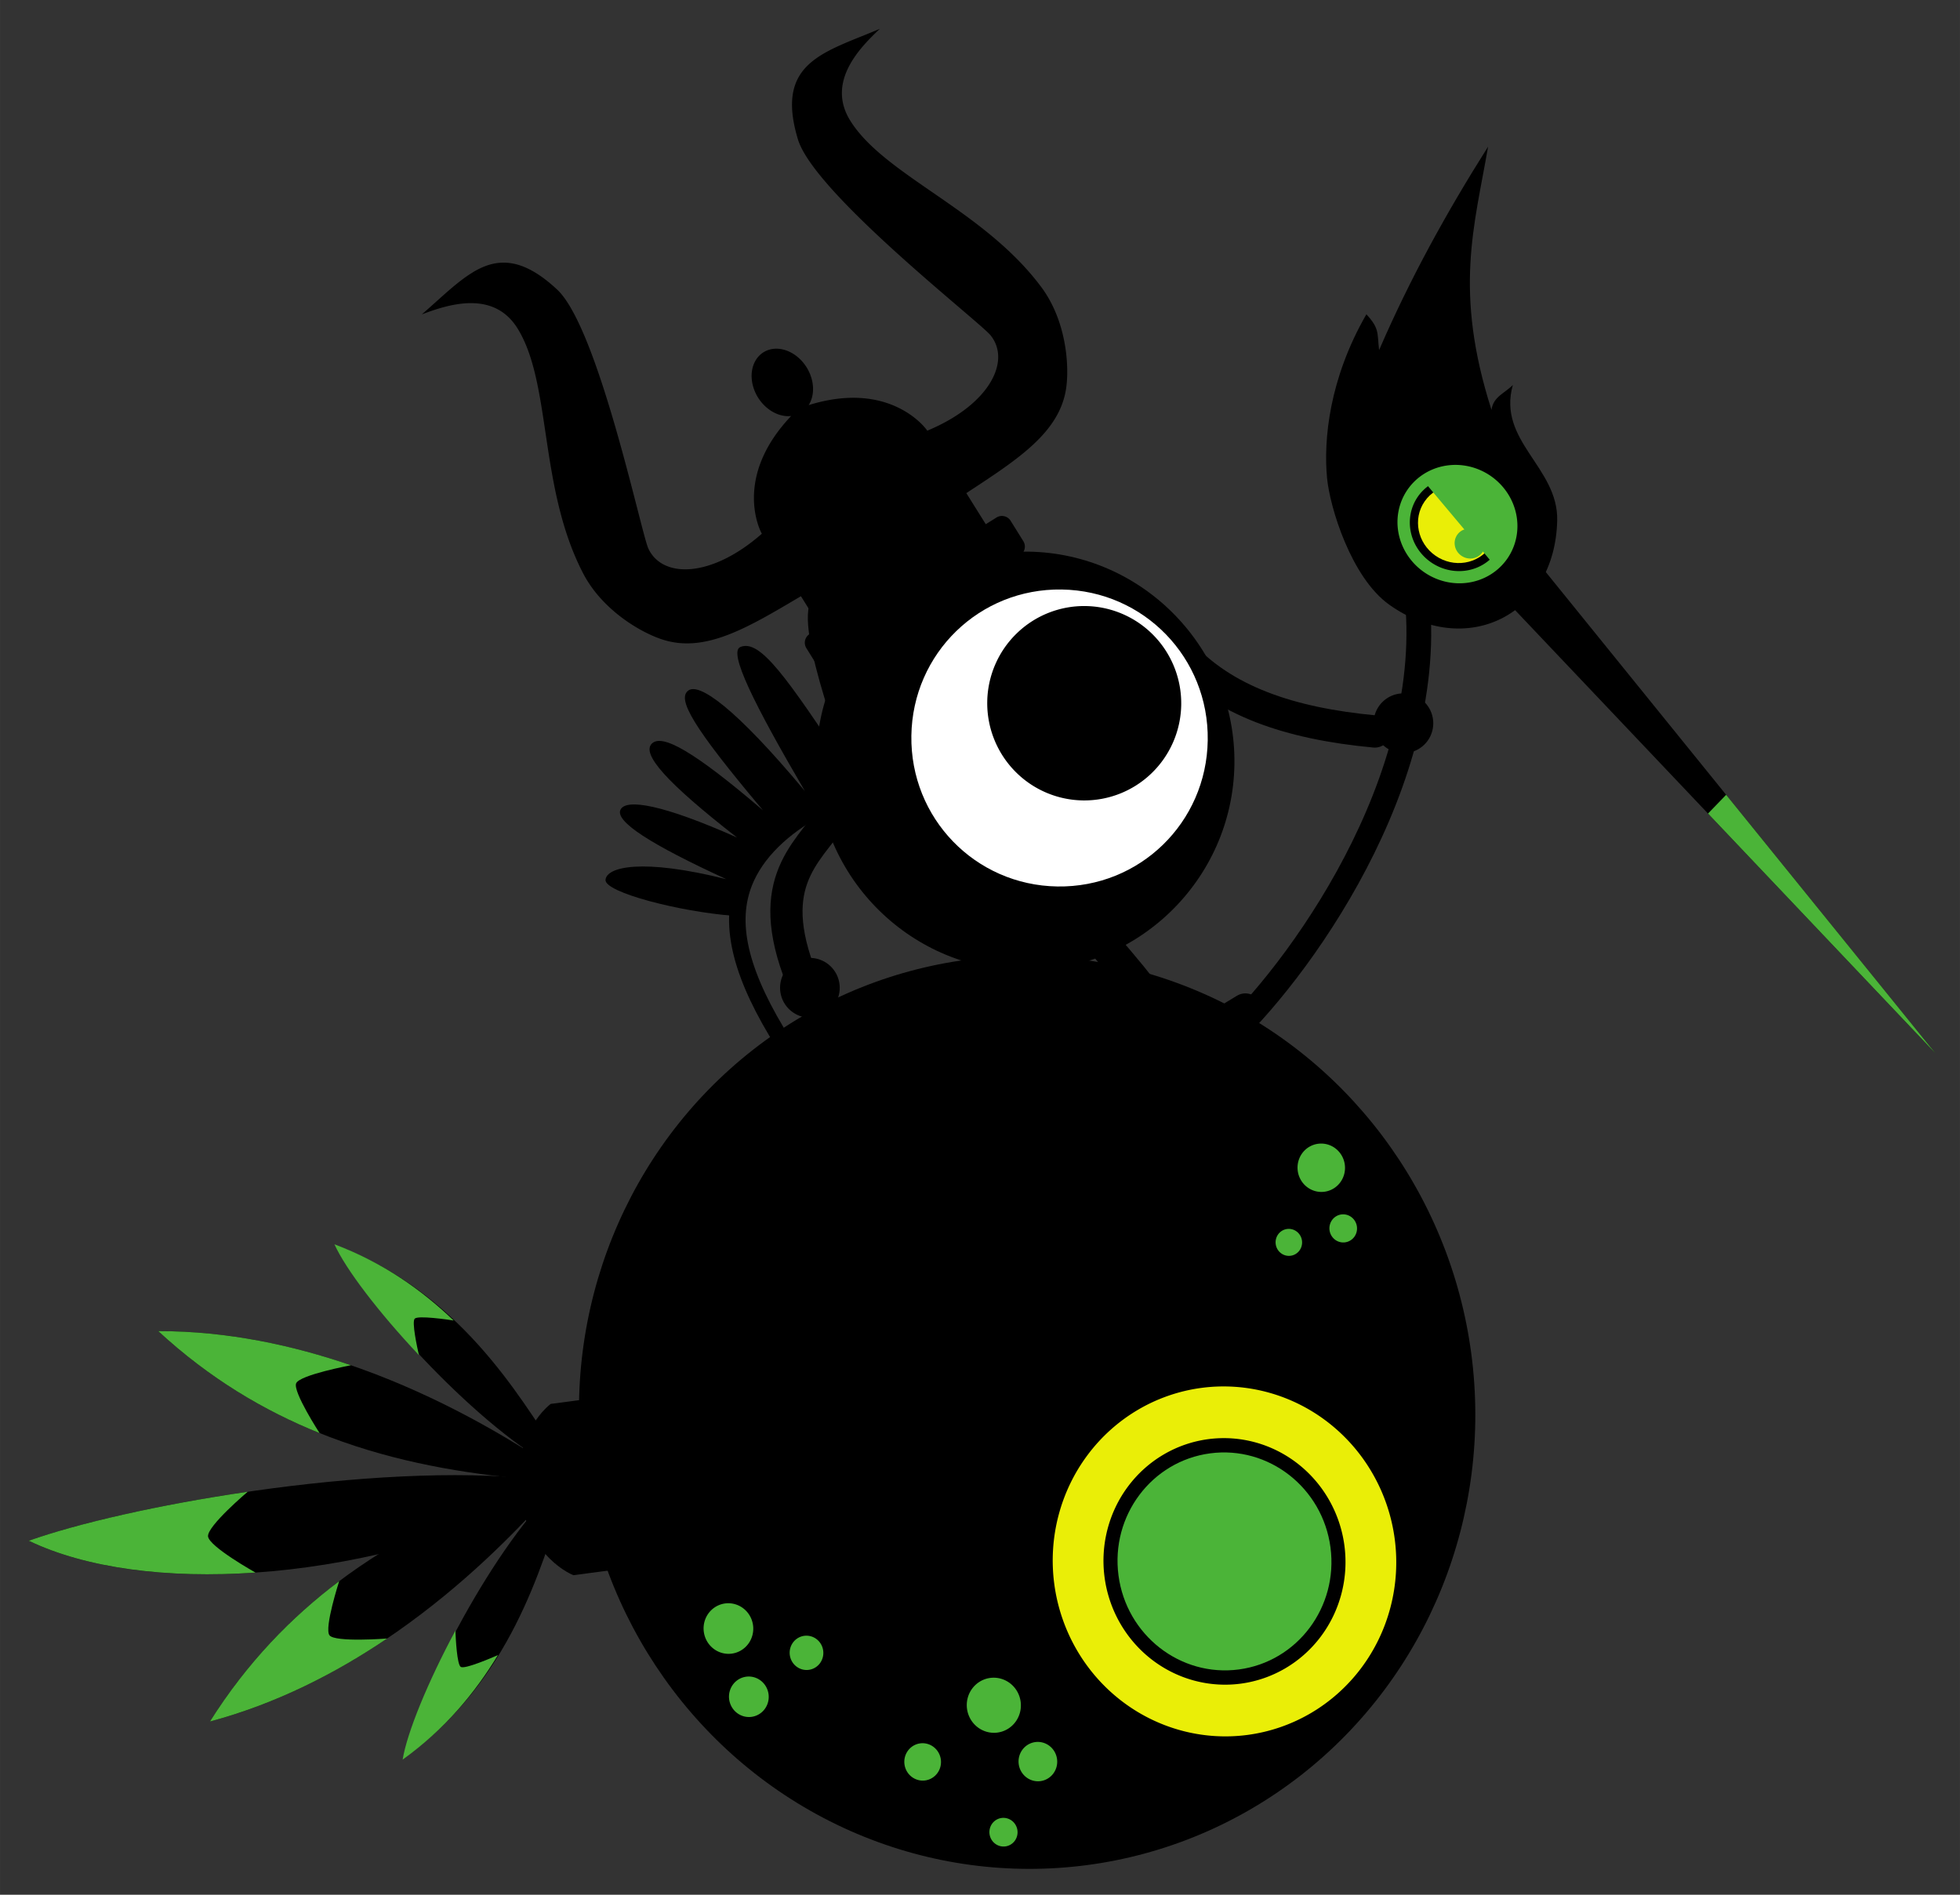 <?xml version="1.0" encoding="UTF-8" standalone="no"?>
<svg
   xmlns:dc="http://purl.org/dc/elements/1.1/"
   xmlns:cc="http://creativecommons.org/ns#"
   xmlns:rdf="http://www.w3.org/1999/02/22-rdf-syntax-ns#"
   xmlns:svg="http://www.w3.org/2000/svg"
   xmlns="http://www.w3.org/2000/svg"
   id="svg6798"
   version="1.1"
   viewBox="0 0 119.062 115.094"
   height="435"
   width="450">
  <rect x="0" y="0" width="119.062" height="115.094" fill="#333333" stroke="none"/>
  <title
     id="title7519">summon_boss</title>
  <defs
     id="defs6792" />
  <g
     transform="translate(0,-181.906)"
     id="layer1">
    <g
       transform="matrix(-0.706,0,0,0.706,38.903,131.932)"
       id="g3925">
      <g
         id="g2319"
         transform="matrix(1.003,0,0,1.005,-321.434,-193.006)">
        <g
           id="g2319-8"
           transform="translate(-66.027,-27.044)">
          <g
             transform="matrix(1.752,0.231,-0.237,1.787,-38.103,-299.427)"
             id="g6001">
            <path
               style="fill:none;stroke:#000000;stroke-width:1.201;stroke-linecap:butt;stroke-linejoin:miter;stroke-miterlimit:4;stroke-dasharray:none;stroke-opacity:1"
               d="m 248.446,324.907 c -0.436,9.137 7.64,17.627 11.769,20.613"
               id="path1567" />
            <g
               transform="matrix(0.74,-0.658,0.688,0.74,-158.284,248.574)"
               id="g7517">
              <path
                 id="path1544"
                 d="m 249.793,315.547 c 0.299,-0.568 -0.07,-1.008 -0.161,-1.55 -0.927,2.622 -4.087,1.971 -5.519,4.088 -2.55,3.772 -0.188,7.886 4.367,7.829 2.27,-0.028 5.063,-2.194 5.979,-3.252 1.204,-1.391 2.668,-3.937 2.969,-7.462 -0.92,0.205 -0.928,0.416 -1.497,1.054 0.737,-3.593 1.12,-7.163 1.283,-10.887 -1.649,3.456 -2.607,6.565 -7.421,10.18 z"
                 style="fill:#000000;stroke:none;stroke-width:0.106px;stroke-linecap:butt;stroke-linejoin:miter;stroke-opacity:1" />
              <g
                 id="g2323">
                <path
                   style="fill:#000000;stroke:none;stroke-width:0.106px;stroke-linecap:butt;stroke-linejoin:miter;stroke-opacity:1"
                   d="m 243.521,320.297 -29.248,8.351 29.627,-6.046 z"
                   id="path1546" />
                <path
                   style="fill:#4bb438;fill-opacity:1;stroke:none;stroke-width:0.106px;stroke-linecap:butt;stroke-linejoin:miter;stroke-opacity:1"
                   d="m 229.785,324.218 -15.512,4.429 15.716,-3.207 z"
                   id="path1546-7" />
              </g>
              <g
                 id="g2327">
                <path
                   style="opacity:1;vector-effect:none;fill:#4bb438;fill-opacity:1;fill-rule:nonzero;stroke:none;stroke-width:1.488;stroke-linecap:round;stroke-linejoin:round;stroke-miterlimit:4;stroke-dasharray:none;stroke-dashoffset:0;stroke-opacity:1;paint-order:fill markers stroke"
                   d="m 247.991,318.146 a 2.944,2.778 0 0 0 -2.944,2.778 2.944,2.778 0 0 0 2.944,2.778 2.944,2.778 0 0 0 2.944,-2.778 2.944,2.778 0 0 0 -2.944,-2.778 z m 0,0.572 a 2.338,2.206 0 0 1 2.338,2.206 2.338,2.206 0 0 1 -2.338,2.206 2.338,2.206 0 0 1 -2.338,-2.206 2.338,2.206 0 0 1 2.338,-2.206 z"
                   id="path1569" />
                <ellipse
                   style="opacity:1;vector-effect:none;fill:#eaee07;fill-opacity:1;fill-rule:nonzero;stroke:none;stroke-width:0.979;stroke-linecap:round;stroke-linejoin:round;stroke-miterlimit:4;stroke-dasharray:none;stroke-dashoffset:0;stroke-opacity:1;paint-order:fill markers stroke"
                   id="path1569-8-9"
                   cx="247.991"
                   cy="320.924"
                   rx="1.937"
                   ry="1.828" />
                <path
                   id="path1569-8-9-4"
                   transform="matrix(-0.264,0,0,0.263,439.828,223.97)"
                   d="m 727.014,358.658 a 10.308,9.754 0 0 0 -9.912,7.086 l 19.83,5.314 a 10.308,9.754 0 0 0 0.391,-2.646 10.308,9.754 0 0 0 -10.309,-9.754 z"
                   style="opacity:1;vector-effect:none;fill:#4bb438;fill-opacity:1;fill-rule:nonzero;stroke:none;stroke-width:5.219;stroke-linecap:round;stroke-linejoin:round;stroke-miterlimit:4;stroke-dasharray:none;stroke-dashoffset:0;stroke-opacity:1;paint-order:fill markers stroke" />
              </g>
              <ellipse
                 ry="0.702"
                 rx="0.744"
                 cy="321.351"
                 cx="246.96"
                 id="path1569-8-0"
                 style="opacity:1;vector-effect:none;fill:#4bb438;fill-opacity:1;fill-rule:nonzero;stroke:none;stroke-width:0.376;stroke-linecap:round;stroke-linejoin:round;stroke-miterlimit:4;stroke-dasharray:none;stroke-dashoffset:0;stroke-opacity:1;paint-order:fill markers stroke" />
            </g>
            <g
               id="g2359">
              <ellipse
                 ry="21.689"
                 rx="21.747"
                 cy="362.027"
                 cx="272.39"
                 id="path1648"
                 style="opacity:1;vector-effect:none;fill:#000000;fill-opacity:1;fill-rule:nonzero;stroke:none;stroke-width:1.301;stroke-linecap:round;stroke-linejoin:round;stroke-miterlimit:4;stroke-dasharray:none;stroke-dashoffset:0;stroke-opacity:1;paint-order:fill markers stroke" />
              <path
                 id="path1650"
                 d="m 256.678,351.19 a 1.152,1.149 0 0 0 -1.152,1.149 1.152,1.149 0 0 0 1.152,1.149 1.152,1.149 0 0 0 1.152,-1.149 1.152,1.149 0 0 0 -1.152,-1.149 z m -0.67,3.473 a 0.67,0.668 0 0 0 -0.67,0.668 0.67,0.668 0 0 0 0.67,0.668 0.67,0.668 0 0 0 0.67,-0.668 0.67,0.668 0 0 0 -0.67,-0.668 z m 2.706,0.347 a 0.643,0.641 0 0 0 -0.643,0.641 0.643,0.641 0 0 0 0.643,0.641 0.643,0.641 0 0 0 0.643,-0.641 0.643,0.641 0 0 0 -0.643,-0.641 z"
                 style="opacity:1;vector-effect:none;fill:#4bb438;fill-opacity:1;fill-rule:nonzero;stroke:none;stroke-width:1.201;stroke-linecap:round;stroke-linejoin:round;stroke-miterlimit:4;stroke-dasharray:none;stroke-dashoffset:0;stroke-opacity:1;paint-order:fill markers stroke" />
              <path
                 id="path1683"
                 d="m 275.859,374.301 a 1.313,1.309 0 0 0 -1.313,1.309 1.313,1.309 0 0 0 1.313,1.309 1.313,1.309 0 0 0 1.313,-1.309 1.313,1.309 0 0 0 -1.313,-1.309 z m 3.786,2.646 a 0.89,0.888 0 0 0 -0.89,0.888 0.89,0.888 0 0 0 0.89,0.888 0.89,0.888 0 0 0 0.89,-0.888 0.89,0.888 0 0 0 -0.89,-0.888 z m -5.547,0.655 a 0.938,0.935 0 0 0 -0.938,0.935 0.938,0.935 0 0 0 0.938,0.935 0.938,0.935 0 0 0 0.938,-0.935 0.938,0.935 0 0 0 -0.938,-0.935 z m 2.105,3.364 a 0.683,0.681 0 0 0 -0.683,0.681 0.683,0.681 0 0 0 0.683,0.681 0.683,0.681 0 0 0 0.683,-0.681 0.683,0.681 0 0 0 -0.683,-0.681 z"
                 style="opacity:1;vector-effect:none;fill:#4bb438;fill-opacity:1;fill-rule:nonzero;stroke:none;stroke-width:1.154;stroke-linecap:round;stroke-linejoin:round;stroke-miterlimit:4;stroke-dasharray:none;stroke-dashoffset:0;stroke-opacity:1;paint-order:fill markers stroke" />
              <path
                 id="path1731"
                 d="m 288.143,369.145 a 1.206,1.202 0 0 0 -1.206,1.202 1.206,1.202 0 0 0 1.206,1.202 1.206,1.202 0 0 0 1.205,-1.202 1.206,1.202 0 0 0 -1.205,-1.202 z m -3.603,2.017 a 0.817,0.815 0 0 0 -0.817,0.815 0.817,0.815 0 0 0 0.817,0.815 0.817,0.815 0 0 0 0.817,-0.815 0.817,0.815 0 0 0 -0.817,-0.815 z m 3.054,1.563 a 0.964,0.962 0 0 0 -0.964,0.962 0.964,0.962 0 0 0 0.964,0.962 0.964,0.962 0 0 0 0.964,-0.962 0.964,0.962 0 0 0 -0.964,-0.962 z"
                 style="opacity:1;vector-effect:none;fill:#4bb438;fill-opacity:1;fill-rule:nonzero;stroke:none;stroke-width:1.308;stroke-linecap:round;stroke-linejoin:round;stroke-miterlimit:4;stroke-dasharray:none;stroke-dashoffset:0;stroke-opacity:1;paint-order:fill markers stroke" />
              <ellipse
                 ry="5.177"
                 rx="5.19"
                 cy="370.272"
                 cx="263.843"
                 id="path1764"
                 style="opacity:1;vector-effect:none;fill:#4bb438;fill-opacity:1;fill-rule:nonzero;stroke:none;stroke-width:1.317;stroke-linecap:round;stroke-linejoin:round;stroke-miterlimit:4;stroke-dasharray:none;stroke-dashoffset:0;stroke-opacity:1;paint-order:fill markers stroke" />
              <path
                 id="path1764-0-4"
                 d="m 263.843,361.959 a 8.335,8.313 0 0 0 -8.335,8.313 8.335,8.313 0 0 0 8.335,8.313 8.335,8.313 0 0 0 8.335,-8.313 8.335,8.313 0 0 0 -8.335,-8.313 z m 0,2.456 a 5.872,5.857 0 0 1 5.872,5.857 5.872,5.857 0 0 1 -5.872,5.857 5.872,5.857 0 0 1 -5.872,-5.857 5.872,5.857 0 0 1 5.872,-5.857 z"
                 style="opacity:1;vector-effect:none;fill:#eaee07;fill-opacity:1;fill-rule:nonzero;stroke:none;stroke-width:2.114;stroke-linecap:round;stroke-linejoin:round;stroke-miterlimit:4;stroke-dasharray:none;stroke-dashoffset:0;stroke-opacity:1;paint-order:fill markers stroke" />
            </g>
            <path
               style="opacity:1;vector-effect:none;fill:#000000;fill-opacity:1;fill-rule:nonzero;stroke:none;stroke-width:1.201;stroke-linecap:round;stroke-linejoin:round;stroke-miterlimit:4;stroke-dasharray:none;stroke-dashoffset:0;stroke-opacity:1;paint-order:fill markers stroke"
               d="m 292.508,358.665 h 2.755 c 0,0 2.057,1.087 2.057,4.103 0,3.016 -2.057,4.103 -2.057,4.103 h -2.755 z"
               id="rect1797" />
            <g
               transform="translate(-1.259,0.163)"
               id="g2335">
              <path
                 id="path1806-1"
                 d="m 296.97,362.145 c 7.294,-2.006 20.123,-1.578 25.544,-0.446 -5.55,3.547 -16.624,3.978 -25.495,1.011"
                 style="fill:#000000;stroke:none;stroke-width:0.106px;stroke-linecap:butt;stroke-linejoin:miter;stroke-opacity:1" />
              <path
                 id="path1806"
                 d="m 311.664,360.753 c 4.341,0.058 8.37,0.428 10.849,0.945 -2.614,1.671 -6.453,2.65 -10.71,2.909 0,0 2.07,-1.511 2.054,-1.999 -0.016,-0.488 -2.193,-1.855 -2.193,-1.855 z"
                 style="fill:#4bb438;fill-opacity:1;stroke:none;stroke-width:0.106px;stroke-linecap:butt;stroke-linejoin:miter;stroke-opacity:1" />
            </g>
            <g
               transform="translate(-1.259,0.163)"
               id="g2363">
              <path
                 id="path1800"
                 d="m 296.559,360.783 c 1.448,-2.876 3.659,-8.136 9.251,-11.063 -0.777,2.517 -5.332,9.102 -8.998,11.766"
                 style="fill:#000000;stroke:none;stroke-width:0.106px;stroke-linecap:butt;stroke-linejoin:miter;stroke-opacity:1" />
              <path
                 style="fill:#4bb438;fill-opacity:1;stroke:none;stroke-width:0.402px;stroke-linecap:butt;stroke-linejoin:miter;stroke-opacity:1"
                 d="m 791.5,477.836 c -8.479,4.45 -14.882,10.323 -19.895,16.463 1.101,-0.315 6.393,-1.792 7.062,-1.242 0.628,0.516 0.245,5.129 0.105,6.621 6.314,-8.613 11.271,-17.115 12.727,-21.842 z"
                 id="path1800-0"
                 transform="matrix(0.264,0,0,0.263,96.958,223.97)" />
            </g>
            <g
               transform="translate(-1.259,0.163)"
               id="g2367">
              <path
                 id="path1802"
                 d="m 296.812,361.486 c 1.414,-1.098 8.643,-7.64 18.133,-8.853 -5.26,6.193 -12.04,8.316 -17.976,9.512"
                 style="fill:#000000;stroke:none;stroke-width:0.106px;stroke-linecap:butt;stroke-linejoin:miter;stroke-opacity:1" />
              <path
                 id="path1802-4"
                 d="m 305.892,355.438 c 2.631,-1.284 5.701,-2.377 9.054,-2.805 -2.169,2.553 -4.596,4.415 -7.115,5.805 0,0 1.029,-2.113 0.812,-2.488 -0.218,-0.376 -2.75,-0.511 -2.75,-0.511 z"
                 style="fill:#4bb438;fill-opacity:1;stroke:none;stroke-width:0.106px;stroke-linecap:butt;stroke-linejoin:miter;stroke-opacity:1" />
            </g>
            <g
               id="g2331">
              <path
                 id="path1876"
                 d="m 282.021,342.56 c 1.466,-3.323 1.624,-5.69 0.465,-7.482 -1.711,-2.646 -6.101,-3.878 -10.11,-3.794"
                 style="fill:none;stroke:#000000;stroke-width:0.801;stroke-linecap:round;stroke-linejoin:round;stroke-miterlimit:4;stroke-dasharray:none;stroke-opacity:1" />
              <path
                 id="path1880"
                 d="m 272.31,331.285 c -0.53,-6.471 -0.551,-9.532 0.541,-9.571 0.874,-0.031 1.568,2.608 1.89,8.61 0.187,-2.272 1.265,-8.208 2.554,-8.038 1.612,0.212 -0.371,7.886 -0.371,8.355 2.374,-4.758 3.395,-6.699 4.395,-6.434 0.615,0.163 -0.297,2.777 -2.191,7.185 2.852,-4.415 4.387,-5.731 4.947,-5.471 0.654,0.304 0.051,1.732 -2.804,6.112 2.954,-3.219 4.357,-4.234 4.915,-3.833 0.581,0.418 -0.431,1.91 -3.495,4.955 3.335,-2 5.087,-2.542 5.43,-2.033 0.347,0.515 -1.238,1.826 -4.653,3.93 3.938,-1.527 5.694,-1.322 5.821,-0.719 0.122,0.58 -3.356,1.957 -5.927,2.486 -1.189,-3.938 -5.435,-5.679 -11.052,-5.533 z"
                 style="fill:#000000;stroke:none;stroke-width:0.106px;stroke-linecap:butt;stroke-linejoin:miter;stroke-opacity:1" />
            </g>
            <g
               transform="matrix(1,0,0,-1,-1.259,724.133)"
               id="g2363-7">
              <path
                 id="path1800-3"
                 d="m 296.559,360.783 c 1.448,-2.876 3.659,-8.136 9.251,-11.063 -0.777,2.517 -5.332,9.102 -8.998,11.766"
                 style="fill:#000000;stroke:none;stroke-width:0.106px;stroke-linecap:butt;stroke-linejoin:miter;stroke-opacity:1" />
              <path
                 style="fill:#4bb438;fill-opacity:1;stroke:none;stroke-width:0.402px;stroke-linecap:butt;stroke-linejoin:miter;stroke-opacity:1"
                 d="m 791.5,477.836 c -8.479,4.45 -14.882,10.323 -19.895,16.463 1.101,-0.315 6.393,-1.792 7.062,-1.242 0.628,0.516 0.245,5.129 0.105,6.621 6.314,-8.613 11.271,-17.115 12.727,-21.842 z"
                 id="path1800-0-4"
                 transform="matrix(0.264,0,0,0.263,96.958,223.97)" />
            </g>
            <g
               transform="matrix(1,0,0,-1,-1.259,724.133)"
               id="g2367-4">
              <path
                 id="path1802-1"
                 d="m 296.812,361.486 c 1.414,-1.098 8.643,-7.64 18.133,-8.853 -5.26,6.193 -12.04,8.316 -17.976,9.512"
                 style="fill:#000000;stroke:none;stroke-width:0.106px;stroke-linecap:butt;stroke-linejoin:miter;stroke-opacity:1" />
              <path
                 id="path1802-4-2"
                 d="m 305.892,355.438 c 2.631,-1.284 5.701,-2.377 9.054,-2.805 -2.169,2.553 -4.596,4.415 -7.115,5.805 0,0 1.029,-2.113 0.812,-2.488 -0.218,-0.376 -2.75,-0.511 -2.75,-0.511 z"
                 style="fill:#4bb438;fill-opacity:1;stroke:none;stroke-width:0.106px;stroke-linecap:butt;stroke-linejoin:miter;stroke-opacity:1" />
            </g>
          </g>
        </g>
        <g
           id="g3445-8"
           transform="matrix(-7.027,0.109,0.104,7.027,1081.865,-1083.843)">
          <path
             style="fill:none;stroke:#000000;stroke-width:0.393px;stroke-linecap:round;stroke-linejoin:miter;stroke-opacity:1"
             d="m 120.257,198.639 c -1.04,-0.081 -1.856,-0.342 -2.402,-0.932"
             id="path1955-3-6-8-1-3" />
          <path
             style="color:#000000;font-style:normal;font-variant:normal;font-weight:normal;font-stretch:normal;font-size:medium;line-height:normal;font-family:sans-serif;font-variant-ligatures:normal;font-variant-position:normal;font-variant-caps:normal;font-variant-numeric:normal;font-variant-alternates:normal;font-feature-settings:normal;text-indent:0;text-align:start;text-decoration:none;text-decoration-line:none;text-decoration-style:solid;text-decoration-color:#000000;letter-spacing:normal;word-spacing:normal;text-transform:none;writing-mode:lr-tb;direction:ltr;text-orientation:mixed;dominant-baseline:auto;baseline-shift:baseline;text-anchor:start;white-space:normal;shape-padding:0;clip-rule:nonzero;display:inline;overflow:visible;visibility:visible;opacity:1;isolation:auto;mix-blend-mode:normal;color-interpolation:sRGB;color-interpolation-filters:linearRGB;solid-color:#000000;solid-opacity:1;vector-effect:none;fill:#000000;fill-opacity:1;fill-rule:nonzero;stroke:none;stroke-width:0.743;stroke-linecap:round;stroke-linejoin:miter;stroke-miterlimit:4;stroke-dasharray:none;stroke-dashoffset:0;stroke-opacity:1;color-rendering:auto;image-rendering:auto;shape-rendering:auto;text-rendering:auto;enable-background:accumulate"
             d="m 115.998,196.514 c -1.405,0 -2.552,1.147 -2.552,2.552 1e-5,1.405 1.147,2.552 2.552,2.552 1.405,0 2.552,-1.147 2.552,-2.552 0,-1.405 -1.147,-2.552 -2.552,-2.552 z"
             id="path1896-23-8-85-5" />
          <path
             style="color:#000000;font-style:normal;font-variant:normal;font-weight:normal;font-stretch:normal;font-size:medium;line-height:normal;font-family:sans-serif;font-variant-ligatures:normal;font-variant-position:normal;font-variant-caps:normal;font-variant-numeric:normal;font-variant-alternates:normal;font-feature-settings:normal;text-indent:0;text-align:start;text-decoration:none;text-decoration-line:none;text-decoration-style:solid;text-decoration-color:#000000;letter-spacing:normal;word-spacing:normal;text-transform:none;writing-mode:lr-tb;direction:ltr;text-orientation:mixed;dominant-baseline:auto;baseline-shift:baseline;text-anchor:start;white-space:normal;shape-padding:0;clip-rule:nonzero;display:inline;overflow:visible;visibility:visible;opacity:1;isolation:auto;mix-blend-mode:normal;color-interpolation:sRGB;color-interpolation-filters:linearRGB;solid-color:#000000;solid-opacity:1;vector-effect:none;fill:#ffffff;fill-opacity:1;fill-rule:nonzero;stroke:none;stroke-width:0.743;stroke-linecap:round;stroke-linejoin:miter;stroke-miterlimit:4;stroke-dasharray:none;stroke-dashoffset:0;stroke-opacity:1;color-rendering:auto;image-rendering:auto;shape-rendering:auto;text-rendering:auto;enable-background:accumulate"
             d="m 116.411,196.969 c 1.004,0 1.809,0.805 1.809,1.809 -10e-6,1.004 -0.805,1.809 -1.809,1.809 -1.004,0 -1.809,-0.805 -1.809,-1.809 0,-1.004 0.805,-1.809 1.809,-1.809 z"
             id="path1896-23-8-85-5-1" />
          <path
             style="opacity:1;fill:#000000;fill-opacity:1;fill-rule:nonzero;stroke:none;stroke-width:0.337;stroke-linecap:round;stroke-linejoin:miter;stroke-miterlimit:4;stroke-dasharray:none;stroke-dashoffset:0;stroke-opacity:1"
             d="m 117.89,198.35 a 1.184,1.184 0 0 1 -1.184,1.184 1.184,1.184 0 0 1 -1.184,-1.184 1.184,1.184 0 0 1 1.184,-1.184 1.184,1.184 0 0 1 1.184,1.184 z"
             id="path1896-1-8-3-3-8" />
          <path
             style="fill:none;stroke:#000000;stroke-width:0.393px;stroke-linecap:round;stroke-linejoin:miter;stroke-opacity:1"
             d="m 113.265,201.656 c -0.441,-1.157 0.162,-1.476 0.453,-1.987"
             id="path1955-3-6-7-8-1" />
          <path
             style="opacity:1;fill:#000000;fill-opacity:1;fill-rule:nonzero;stroke:none;stroke-width:0.743;stroke-linecap:round;stroke-linejoin:miter;stroke-miterlimit:4;stroke-dasharray:none;stroke-dashoffset:0;stroke-opacity:1"
             d="m 113.773,201.868 a 0.364,0.364 0 0 1 -0.364,0.364 0.364,0.364 0 0 1 -0.364,-0.364 0.364,0.364 0 0 1 0.364,-0.364 0.364,0.364 0 0 1 0.364,0.364 z"
             id="path1961-2-5-7-1-2" />
          <path
             style="fill:none;stroke:#000000;stroke-width:0.393px;stroke-linecap:round;stroke-linejoin:round;stroke-opacity:1"
             d="m 117.473,201.959 -0.678,0.403 c -0.061,-0.567 -0.465,-0.655 -1.059,-0.999"
             id="path1984-4-7-7-6" />
          <path
             style="opacity:1;fill:#000000;fill-opacity:1;fill-rule:nonzero;stroke:none;stroke-width:0.743;stroke-linecap:round;stroke-linejoin:miter;stroke-miterlimit:4;stroke-dasharray:none;stroke-dashoffset:0;stroke-opacity:1"
             d="m 120.257,198.639 a 0.364,0.364 73.191 0 0 0.454,0.243 0.364,0.364 73.191 0 0 0.243,-0.454 0.364,0.364 73.191 0 0 -0.454,-0.243 0.364,0.364 73.191 0 0 -0.243,0.454 z"
             id="path1961-2-5-7-0-7-3" />
          <path
             style="fill:none;stroke:#000000;stroke-width:0.393px;stroke-linecap:round;stroke-linejoin:round;stroke-opacity:1"
             d="m 118.728,202.05 -0.848,0.531 c -0.257,-0.65 -0.554,-0.898 -0.965,-1.392"
             id="path1984-4-7-9-8-6" />
          <path
             id="rect885-8"
             d="m 109.168,193.216 c -0.199,0.123 -0.393,0.324 -0.617,0.523 0.297,-0.116 0.864,-0.324 1.171,0.153 0.428,0.666 0.286,1.932 0.843,2.968 0.24,0.447 0.716,0.713 0.982,0.794 0.525,0.161 1.039,-0.161 1.682,-0.554 l 0.243,0.375 -0.129,0.083 c -0.059,0.038 -0.076,0.115 -0.038,0.174 l 0.158,0.245 c 0.038,0.059 0.116,0.075 0.174,0.037 l 2.258,-1.453 c 0.059,-0.038 0.076,-0.115 0.038,-0.174 l -0.158,-0.245 c -0.038,-0.059 -0.116,-0.075 -0.174,-0.037 l -0.129,0.083 -0.243,-0.375 c 0.624,-0.422 1.131,-0.757 1.2,-1.301 0.035,-0.275 -0.011,-0.817 -0.32,-1.22 -0.717,-0.934 -1.93,-1.327 -2.362,-1.991 -0.309,-0.475 0.115,-0.905 0.343,-1.127 -0.676,0.299 -1.279,0.425 -0.98,1.362 0.209,0.655 2.252,2.188 2.386,2.35 0.259,0.31 -2.9e-4,0.847 -0.755,1.174 -0.027,-0.042 -0.475,-0.61 -1.452,-0.289 a 0.434,0.349 56.912 0 0 -0.032,-0.46 0.434,0.349 56.912 0 0 -0.529,-0.175 0.434,0.349 56.912 0 0 -0.058,0.553 0.434,0.349 56.912 0 0 0.407,0.218 c -0.697,0.755 -0.363,1.397 -0.336,1.439 -0.61,0.551 -1.207,0.565 -1.383,0.202 -0.091,-0.189 -0.649,-2.678 -1.161,-3.138 -0.434,-0.391 -0.739,-0.375 -1.03,-0.194 z m 4.032,1.648 1.272,1.968 -7e-5,5e-5 z"
             style="opacity:1;vector-effect:none;fill:#000000;fill-opacity:1;fill-rule:nonzero;stroke:none;stroke-width:0.039;stroke-linecap:round;stroke-linejoin:round;stroke-miterlimit:4;stroke-dasharray:none;stroke-dashoffset:0;stroke-opacity:1;paint-order:fill markers stroke" />
        </g>
      </g>
    </g>
  </g>
</svg>
